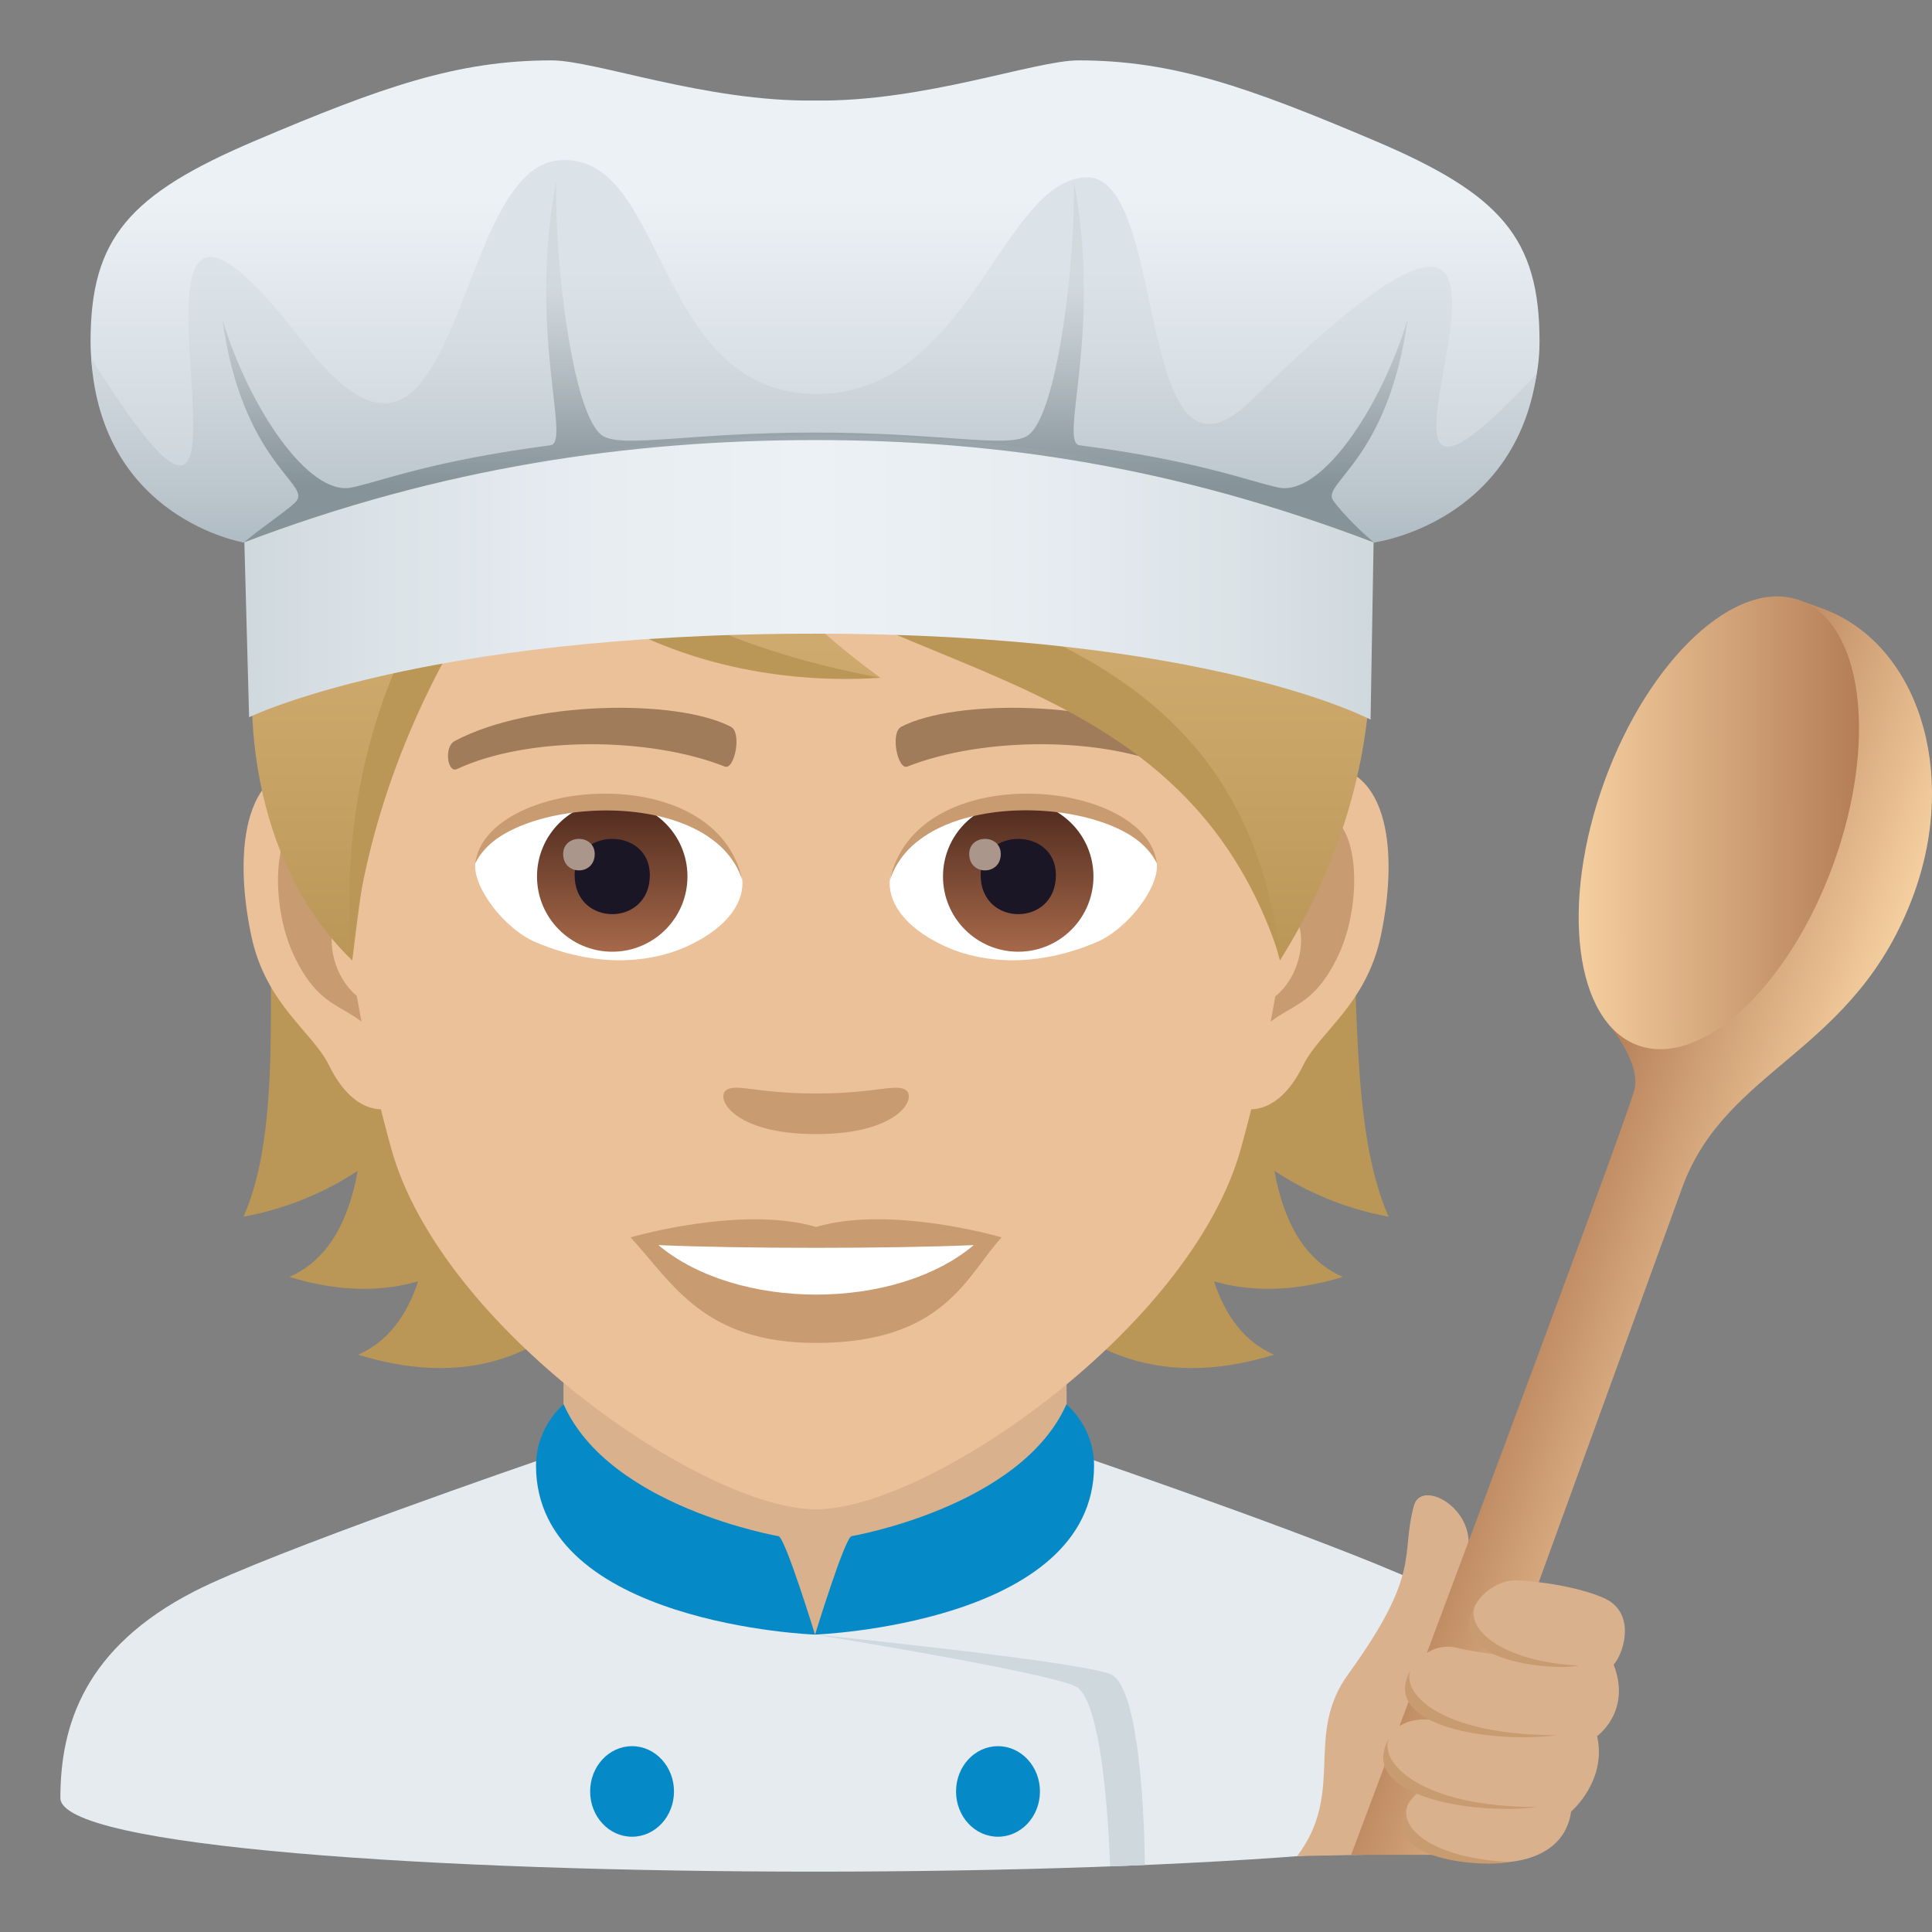<?xml version="1.0" encoding="utf-8"?>
<!-- Generator: Adobe Illustrator 15.0.0, SVG Export Plug-In . SVG Version: 6.00 Build 0)  -->
<!DOCTYPE svg PUBLIC "-//W3C//DTD SVG 1.1//EN" "http://www.w3.org/Graphics/SVG/1.1/DTD/svg11.dtd">
<svg version="1.1" id="Layer_1" xmlns:x="http://ns.adobe.com/Extensibility/1.0/" xmlns:i="http://ns.adobe.com/AdobeIllustrator/10.0/" xmlns:graph="http://ns.adobe.com/Graphs/1.0/"
	 xmlns="http://www.w3.org/2000/svg" xmlns:xlink="http://www.w3.org/1999/xlink" xmlns:a="http://ns.adobe.com/AdobeSVGViewerExtensions/3.0/"
	 x="0px" y="0px" width="64px" height="64px" viewBox="0 0 64 64" enable-background="new 0 0 64 64" xml:space="preserve">
<rect x="0" y="0" width="64" height="64" fill="#808080" stroke="none"/>
<path fill="#E6EBEF" d="M6.432,52.718c2.502-1.288,11.498-4.374,11.498-4.374l18.115-0.035c0,0,9.094,3.113,11.58,4.406
	C51.24,54.587,52,57.144,52,59.56c0,3.254-50,3.254-50,0C2,57.14,2.807,54.583,6.432,52.718z"/>
<polygon fill="#D9B18D" points="18.666,49.947 27,54.148 35.332,49.947 35.332,41.912 18.666,41.912 "/>
<path fill="#068AC7" d="M35.326,46.52c-1.512,3.406-7.117,4.367-7.117,4.367C27.984,50.938,27,54.148,27,54.148
	s9.242-0.342,9.242-5.598C36.242,47.254,35.326,46.52,35.326,46.52z"/>
<path fill="#068AC7" d="M18.672,46.52c1.512,3.406,7.117,4.367,7.117,4.367c0.225,0.051,1.209,3.262,1.209,3.262
	s-9.242-0.342-9.242-5.598C17.756,47.254,18.672,46.52,18.672,46.52z"/>
<path fill="#CFD8DD" d="M36.777,55.455C35.646,55.018,27,54.148,27,54.148s7.625,1.23,8.629,1.715
	c1.006,0.486,1.143,5.963,1.143,5.963l1.152-0.047C37.924,61.779,37.908,55.893,36.777,55.455z"/>
<path fill="#068AC7" d="M20.938,57.844c0.766,0,1.389,0.672,1.389,1.5c0,0.83-0.623,1.5-1.389,1.5c-0.768,0-1.389-0.67-1.389-1.5
	C19.549,58.516,20.17,57.844,20.938,57.844"/>
<path fill="#068AC7" d="M33.059,57.844c0.768,0,1.391,0.672,1.391,1.5c0,0.83-0.623,1.5-1.391,1.5s-1.389-0.67-1.389-1.5
	C31.67,58.516,32.291,57.844,33.059,57.844"/>
<path fill="#BA9757" d="M42.217,38.784c1.08,0.714,2.326,1.247,3.781,1.521c-2.582-5.889,1.313-18.238-6.668-27.312
	c-11.25,0.338-12.807,36.722,2.875,31.884c-0.998-0.434-1.623-1.316-1.99-2.43c1.209,0.346,2.621,0.357,4.268-0.148
	C43.172,41.732,42.506,40.397,42.217,38.784z"/>
<path fill="#BA9757" d="M13.979,12.993C6,22.067,10.652,34.416,8.068,40.305c1.453-0.273,2.701-0.807,3.781-1.521
	c-0.287,1.613-0.955,2.948-2.264,3.515c1.645,0.506,3.057,0.494,4.266,0.148c-0.367,1.113-0.99,1.996-1.99,2.43
	C27.541,49.715,25.229,13.331,13.979,12.993z"/>
<path id="Path_1342_" fill="#EBC199" d="M43.445,25.39c-2.541,0.308-4.375,8.816-2.777,11.062c0.223,0.313,1.533,0.813,2.504-1.167
	c0.537-1.099,2.09-2.014,2.568-4.278C46.357,28.107,45.973,25.083,43.445,25.39z"/>
<path id="Path_1341_" fill="#EBC199" d="M10.623,25.39c2.541,0.308,4.375,8.816,2.777,11.062c-0.225,0.313-1.533,0.813-2.504-1.167
	c-0.539-1.099-2.09-2.014-2.57-4.278C7.711,28.107,8.096,25.083,10.623,25.39z"/>
<path id="Path_1340_" fill="#C99B71" d="M43.377,27.021c-0.662,0.209-1.387,1.219-1.779,2.896c2.318-0.498,1.738,3.361-0.275,3.435
	c0.018,0.388,0.045,0.788,0.092,1.209c0.971-1.411,1.957-0.845,2.932-2.941C45.227,29.73,45.018,26.506,43.377,27.021z"/>
<path id="Path_1339_" fill="#C99B71" d="M12.469,29.914c-0.393-1.674-1.113-2.685-1.775-2.892c-1.643-0.516-1.852,2.708-0.973,4.599
	c0.977,2.096,1.961,1.53,2.934,2.941c0.047-0.423,0.074-0.822,0.09-1.21C10.752,33.256,10.182,29.444,12.469,29.914z"/>
<path fill="#EBC199" d="M27.033,9.033c-11.008,0-16.311,8.965-15.648,20.493c0.137,2.317,0.781,5.661,1.576,8.525
	c1.65,5.953,10.363,11.947,14.072,11.947s12.422-5.994,14.072-11.947c0.797-2.864,1.441-6.208,1.578-8.525
	C43.344,17.998,38.043,9.033,27.033,9.033z"/>
<path id="Path_1338_" fill="#A17C5B" d="M38.994,24.541c-2.518-1.333-7.336-1.398-9.131-0.47c-0.385,0.18-0.131,1.443,0.193,1.323
	c2.5-0.99,6.535-1.012,8.877,0.084C39.246,25.621,39.375,24.727,38.994,24.541z"/>
<path id="Path_1337_" fill="#A17C5B" d="M15.074,24.541c2.518-1.333,7.332-1.398,9.129-0.47c0.385,0.18,0.131,1.443-0.191,1.323
	c-2.506-0.99-6.535-1.012-8.879,0.084C14.822,25.621,14.693,24.727,15.074,24.541z"/>
<path id="Path_1336_" fill="#C99B71" d="M30.004,36.107c-0.314-0.22-1.051,0.117-2.971,0.117c-1.916,0-2.654-0.337-2.971-0.117
	c-0.375,0.265,0.225,1.462,2.971,1.462C29.781,37.569,30.383,36.372,30.004,36.107z"/>
<path id="Path_1335_" fill="#C99B71" d="M27.033,40.644c-2.475-0.728-6.145,0.345-6.145,0.345c1.398,1.523,2.422,3.497,6.145,3.497
	c4.266,0,4.992-2.241,6.146-3.497C33.18,40.988,29.508,39.912,27.033,40.644z"/>
<path id="Path_1334_" fill="#FFFFFF" d="M21.811,41.246c2.596,2.178,7.836,2.193,10.447,0
	C29.492,41.365,24.596,41.367,21.811,41.246z"/>
<path id="Path_1333_" fill="#FFFFFF" d="M24.584,29.084c0.094,0.729-0.4,1.593-1.77,2.24c-0.869,0.412-2.68,0.896-5.057-0.107
	c-1.066-0.449-2.104-1.849-2.012-2.623C17.035,26.165,23.379,25.81,24.584,29.084z"/>
<linearGradient id="Oval_1_" gradientUnits="userSpaceOnUse" x1="-425.336" y1="477.466" x2="-425.336" y2="478.225" gradientTransform="matrix(6.57 0 0 -6.57 2814.78 3168.528)">
	<stop  offset="0" style="stop-color:#A6694A"/>
	<stop  offset="1" style="stop-color:#4F2A1E"/>
	<a:midPointStop  offset="0" style="stop-color:#A6694A"/>
	<a:midPointStop  offset="0.5" style="stop-color:#A6694A"/>
	<a:midPointStop  offset="1" style="stop-color:#4F2A1E"/>
</linearGradient>
<circle id="Oval_152_" fill="url(#Oval_1_)" cx="20.281" cy="29.035" r="2.492"/>
<path id="Path_1332_" fill="#1A1626" d="M19.035,28.989c0,1.725,2.492,1.725,2.492,0C21.527,27.389,19.035,27.389,19.035,28.989z"/>
<path id="Path_1331_" fill="#AB968C" d="M18.656,28.291c0,0.723,1.045,0.723,1.045,0C19.701,27.622,18.656,27.622,18.656,28.291z"/>
<path id="Path_1330_" fill="#C99B71" d="M24.596,29.18c-1.012-3.252-7.91-2.772-8.85-0.585
	C16.096,25.794,23.734,25.055,24.596,29.18z"/>
<path id="Path_1329_" fill="#FFFFFF" d="M29.482,29.084c-0.094,0.729,0.402,1.593,1.771,2.24c0.869,0.412,2.678,0.896,5.057-0.107
	c1.066-0.449,2.104-1.849,2.01-2.623C37.033,26.165,30.689,25.81,29.482,29.084z"/>
<linearGradient id="Oval_2_" gradientUnits="userSpaceOnUse" x1="-425.988" y1="477.466" x2="-425.988" y2="478.225" gradientTransform="matrix(6.57 0 0 -6.57 2832.511 3168.528)">
	<stop  offset="0" style="stop-color:#A6694A"/>
	<stop  offset="1" style="stop-color:#4F2A1E"/>
	<a:midPointStop  offset="0" style="stop-color:#A6694A"/>
	<a:midPointStop  offset="0.5" style="stop-color:#A6694A"/>
	<a:midPointStop  offset="1" style="stop-color:#4F2A1E"/>
</linearGradient>
<circle id="Oval_151_" fill="url(#Oval_2_)" cx="33.73" cy="29.035" r="2.492"/>
<path id="Path_1328_" fill="#1A1626" d="M32.486,28.989c0,1.725,2.492,1.725,2.492,0C34.979,27.389,32.486,27.389,32.486,28.989z"/>
<path id="Path_1327_" fill="#AB968C" d="M32.107,28.291c0,0.723,1.045,0.723,1.045,0C33.152,27.622,32.107,27.622,32.107,28.291z"/>
<path id="Path_1326_" fill="#C99B71" d="M29.473,29.18c1.01-3.251,7.904-2.786,8.848-0.585
	C37.971,25.794,30.334,25.055,29.473,29.18z"/>
<linearGradient id="SVGID_1_" gradientUnits="userSpaceOnUse" x1="26.87" y1="31.816" x2="26.87" y2="5.998">
	<stop  offset="0" style="stop-color:#BA9757"/>
	<stop  offset="0.227" style="stop-color:#C6A265"/>
	<stop  offset="0.705" style="stop-color:#DBB77D"/>
	<stop  offset="1" style="stop-color:#E3BE86"/>
	<a:midPointStop  offset="0" style="stop-color:#BA9757"/>
	<a:midPointStop  offset="0.4" style="stop-color:#BA9757"/>
	<a:midPointStop  offset="1" style="stop-color:#E3BE86"/>
</linearGradient>
<path fill="url(#SVGID_1_)" d="M27.035,5.999c-6.699,0-10.045,3.034-10.725,4.473C8.213,12.324,5.607,25.987,11.67,31.816
	c0.754-6.211,1.479-10.201,5.607-14.404c2.408,3.227,7.41,5.042,11.889,5.042c-2.121-1.541-3.566-3.051-4.701-4.458
	c7.479,3.433,15.855,5.63,17.934,13.821C49.594,20.357,43.617,5.999,27.035,5.999z"/>
<path fill="#BA9757" d="M16.291,10.47c-0.078,4.427,2.186,9.995,12.879,11.982C21.521,22.969,13.672,18.347,16.291,10.47z"/>
<path fill="#BA9757" d="M16.785,16.611C14,19.357,11.049,24.55,11.643,31.816c0.553-6.005,3.311-10.949,5.811-14.152
	C17.275,17.471,16.936,16.829,16.785,16.611z"/>
<path fill="#BA9757" d="M21.738,15.233c5.764,5.504,19.174,3.535,20.688,16.583C38.84,20.544,26.682,23.073,21.738,15.233z"/>
<linearGradient id="SVGID_2_" gradientUnits="userSpaceOnUse" x1="8.074" y1="17.192" x2="45.516" y2="17.192">
	<stop  offset="0" style="stop-color:#CFD8DD"/>
	<stop  offset="0.125" style="stop-color:#DBE3E7"/>
	<stop  offset="0.316" style="stop-color:#E8EDF2"/>
	<stop  offset="0.5" style="stop-color:#ECF1F5"/>
	<stop  offset="0.684" style="stop-color:#E8EDF2"/>
	<stop  offset="0.875" style="stop-color:#DBE3E7"/>
	<stop  offset="1" style="stop-color:#CFD8DD"/>
	<a:midPointStop  offset="0" style="stop-color:#CFD8DD"/>
	<a:midPointStop  offset="0.3" style="stop-color:#CFD8DD"/>
	<a:midPointStop  offset="0.5" style="stop-color:#ECF1F5"/>
	<a:midPointStop  offset="0.7" style="stop-color:#ECF1F5"/>
	<a:midPointStop  offset="1" style="stop-color:#CFD8DD"/>
</linearGradient>
<path fill="url(#SVGID_2_)" d="M26.998,10.547c-12.736,0-18.924,6.645-18.924,6.645l0.178,6.567c0,0,5.656-2.768,18.746-2.768
	c13.088,0,18.404,2.848,18.404,2.848l0.113-6.646C45.516,17.192,39.736,10.547,26.998,10.547"/>
<linearGradient id="SVGID_3_" gradientUnits="userSpaceOnUse" x1="27" y1="17.972" x2="27" y2="2">
	<stop  offset="0" style="stop-color:#C5CFD6"/>
	<stop  offset="0.715" style="stop-color:#ECF1F5"/>
	<a:midPointStop  offset="0" style="stop-color:#C5CFD6"/>
	<a:midPointStop  offset="0.5" style="stop-color:#C5CFD6"/>
	<a:midPointStop  offset="0.715" style="stop-color:#ECF1F5"/>
</linearGradient>
<path fill="url(#SVGID_3_)" d="M45.541,4.662C41.357,2.887,38.861,2,35.725,2c-1.447,0-5.117,1.381-8.729,1.33
	C23.387,3.381,19.719,2,18.273,2c-3.139,0-5.637,0.887-9.82,2.662C4.273,6.438,3,7.893,3,11.318c0,4.854,5.074,6.652,5.074,6.652
	s18.646-7.983,37.439,0.001c0,0,5.486-1.8,5.486-6.653C51,7.893,49.725,6.438,45.541,4.662"/>
<linearGradient id="SVGID_4_" gradientUnits="userSpaceOnUse" x1="26.963" y1="17.972" x2="26.963" y2="5.301">
	<stop  offset="0" style="stop-color:#B0BCC4"/>
	<stop  offset="0.169" style="stop-color:#BEC8CF"/>
	<stop  offset="0.502" style="stop-color:#D4DCE1"/>
	<stop  offset="0.715" style="stop-color:#DCE3E8"/>
	<a:midPointStop  offset="0" style="stop-color:#B0BCC4"/>
	<a:midPointStop  offset="0.39" style="stop-color:#B0BCC4"/>
	<a:midPointStop  offset="0.715" style="stop-color:#DCE3E8"/>
</linearGradient>
<path fill="url(#SVGID_4_)" d="M41.486,13.232C37.541,17.115,38.748,5.836,36,5.875c-2.82,0.041-3.908,7.279-9.059,7.174
	c-5.342-0.109-4.848-8.143-8.484-7.732c-3.523,0.396-3.191,12.805-8.414,6.018c-8.061-10.482,0.449,12.504-7.021,0.529
	c0.336,5.328,5.053,6.107,5.053,6.107c3.74-1.779,21.326-7.06,37.439,0.001c0,0,4.662-0.612,5.391-5.597
	C42.221,21.74,54.916,0.02,41.486,13.232z"/>
<linearGradient id="SVGID_5_" gradientUnits="userSpaceOnUse" x1="26.998" y1="17.972" x2="26.998" y2="6">
	<stop  offset="0.158" style="stop-color:#869399"/>
	<stop  offset="0.297" style="stop-color:#919DA3;stop-opacity:0.862"/>
	<stop  offset="0.543" style="stop-color:#AEB8BE;stop-opacity:0.62"/>
	<stop  offset="0.715" style="stop-color:#C7CED4;stop-opacity:0.45"/>
	<a:midPointStop  offset="0.158" style="stop-color:#869399"/>
	<a:midPointStop  offset="0.582" style="stop-color:#869399"/>
	<a:midPointStop  offset="0.715" style="stop-color:#C7CED4;stop-opacity:0.45"/>
</linearGradient>
<path fill="url(#SVGID_5_)" d="M8.074,17.971c6.516-2.48,12.764-3.393,18.924-3.393S39,15.491,45.516,17.972
	c-0.693-0.58-1.197-1.169-1.354-1.394c-0.402-0.572,1.824-1.324,2.469-6.01c-0.871,2.916-2.859,5.885-4.283,5.582
	c-1.025-0.219-2.617-0.881-6.588-1.4c-0.691-0.09,0.76-3.766-0.189-8.75c0.063,2.66-0.555,7.895-1.566,8.453
	c-0.697,0.387-2.91-0.125-7.004-0.125s-6.311,0.512-7.008,0.125C18.979,13.895,18.363,8.66,18.426,6
	c-0.949,4.984,0.502,8.66-0.189,8.75c-3.971,0.52-5.563,1.182-6.586,1.4c-1.426,0.303-3.414-2.666-4.287-5.582
	c0.646,4.686,2.873,5.438,2.471,6.01C9.678,16.803,8.768,17.391,8.074,17.971z"/>
<path fill="#D9B18D" d="M46.836,49.881c0.275-1.02,2.531,0.361,1.584,2.051c-0.383,0.682,0.996,8.58,0.709,9.434l-6.158,0.119
	c1.611-2.137,0.219-3.994,1.688-6.023C47.113,52.072,46.383,51.555,46.836,49.881z"/>
<linearGradient id="SVGID_6_" gradientUnits="userSpaceOnUse" x1="50.962" y1="40.217" x2="58.536" y2="42.974">
	<stop  offset="0" style="stop-color:#B47D56"/>
	<stop  offset="1" style="stop-color:#F5CFA0"/>
	<a:midPointStop  offset="0" style="stop-color:#B47D56"/>
	<a:midPointStop  offset="0.5" style="stop-color:#B47D56"/>
	<a:midPointStop  offset="1" style="stop-color:#F5CFA0"/>
</linearGradient>
<path fill="url(#SVGID_6_)" d="M60.361,20.155l-0.74-0.269l-6.359,14.012c0,0,1.117,1.293,0.877,2.211
	c-0.336,1.285-9.381,25.334-9.381,25.334h2.932c0,0,6.359-17.496,8.035-22.102c1.463-4.025,5.746-4.438,7.676-9.733
	C64.883,25.538,63.521,21.306,60.361,20.155z"/>
<linearGradient id="SVGID_7_" gradientUnits="userSpaceOnUse" x1="-30.489" y1="568.591" x2="-21.762" y2="565.415" gradientTransform="matrix(0.94 0.342 -0.342 0.94 275.409 -496.624)">
	<stop  offset="0" style="stop-color:#F5CFA0"/>
	<stop  offset="1" style="stop-color:#B47D56"/>
	<a:midPointStop  offset="0" style="stop-color:#F5CFA0"/>
	<a:midPointStop  offset="0.5" style="stop-color:#F5CFA0"/>
	<a:midPointStop  offset="1" style="stop-color:#B47D56"/>
</linearGradient>
<path fill="url(#SVGID_7_)" d="M60.729,28.636c-1.482,4.071-4.379,6.752-6.473,5.991s-2.588-4.678-1.105-8.75
	c1.48-4.07,4.377-6.754,6.471-5.991C61.715,20.648,62.209,24.565,60.729,28.636z"/>
<path fill="#D9B18D" d="M53.455,55.143c0.6,1.555-0.549,2.367-0.549,2.367c0.336,1.486-0.861,2.5-0.861,2.5
	c-0.445,3.232-7.541,1.186-4.936-0.736c-1.84-0.664-1.426-2.668,0.59-2.262c-2.16-0.674-0.744-2.777,0.566-2.426
	c0.492,0.133,1.051,0.154,1.615,0.314c-2.184-0.717-0.84-2.615,0.396-2.549c1.371,0.074,2.717,0.436,3.105,0.729
	C54.15,53.656,53.754,54.813,53.455,55.143z"/>
<path fill="#C99B71" d="M48.869,53.182c-1.09,1.918,2.748,2.17,3.42,1.99C49.758,55.047,48.531,53.961,48.869,53.182z"/>
<path fill="#C99B71" d="M46.639,59.781c-1.09,1.914,2.682,2.08,3.354,1.898C47.461,61.557,46.301,60.557,46.639,59.781z"/>
<path fill="#C99B71" d="M46.734,55.309c-1.09,1.916,2.775,2.447,4.836,2.172C47.709,57.479,46.396,56.086,46.734,55.309z"/>
<path fill="#C99B71" d="M46.01,57.592c-1.09,1.916,2.832,2.545,4.895,2.268C47.043,59.861,45.672,58.371,46.01,57.592z"/>
</svg>
